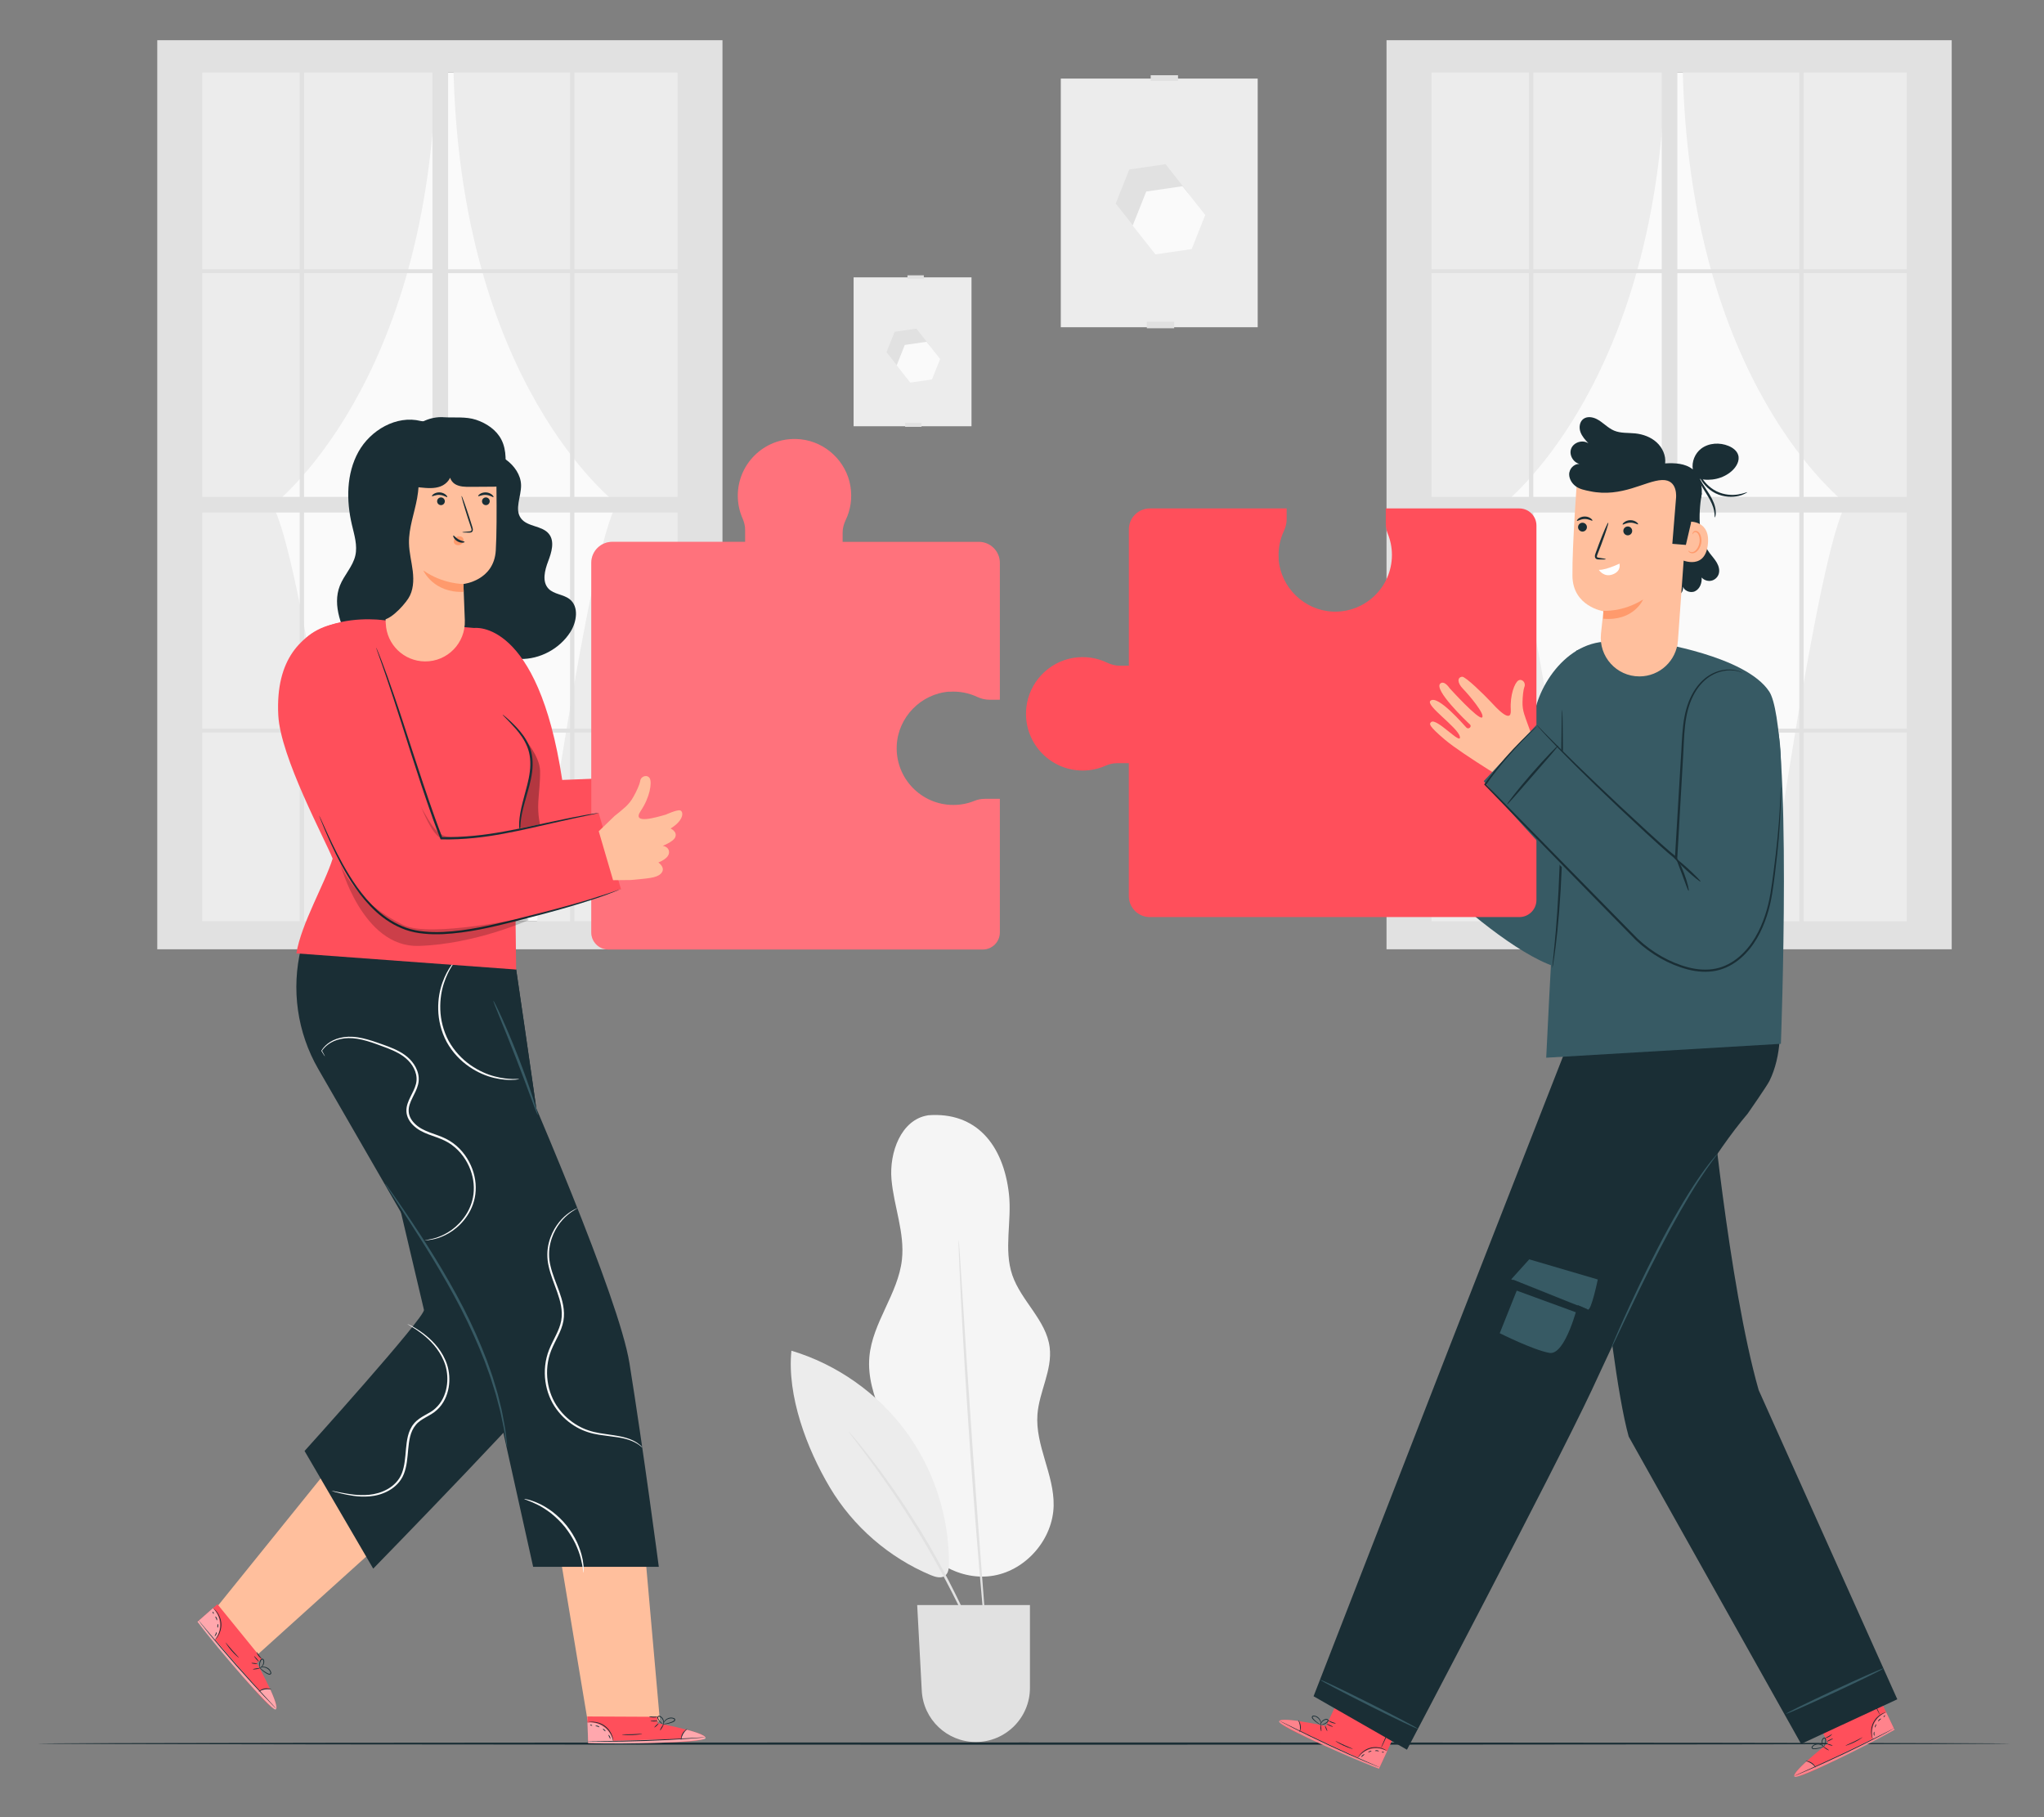 <?xml version="1.0" encoding="UTF-8"?>
<svg id="Layer_2" data-name="Layer 2" xmlns="http://www.w3.org/2000/svg" viewBox="0 0 540 480">
  <rect x="0" y="0" width="540" height="480" fill="#808080" stroke="none"/>
  <defs>
    <style>
      .cls-1, .cls-2 {
        opacity: .5;
      }

      .cls-3 {
        fill: #375a64;
      }

      .cls-3, .cls-4, .cls-5, .cls-6, .cls-7, .cls-2, .cls-8, .cls-9, .cls-10, .cls-11, .cls-12, .cls-13, .cls-14, .cls-15, .cls-16, .cls-17 {
        stroke-width: 0px;
      }

      .cls-4 {
        fill: #e1e1e1;
      }

      .cls-5 {
        fill: #ececec;
      }

      .cls-18, .cls-10, .cls-17 {
        opacity: .2;
      }

      .cls-7, .cls-19 {
        opacity: .3;
      }

      .cls-2, .cls-12, .cls-17 {
        fill: #fff;
      }

      .cls-8 {
        fill: #f5f5f5;
      }

      .cls-9 {
        fill: none;
      }

      .cls-11 {
        fill: #1a2e35;
      }

      .cls-13 {
        fill: #fafafa;
      }

      .cls-14 {
        fill: #ff9a6c;
      }

      .cls-15 {
        fill: #ff4f5b;
      }

      .cls-16 {
        fill: #ffbf9d;
      }
    </style>
  </defs>
  <g id="Layer_2-2" data-name="Layer 2">
    <g>
      <g>
        <g>
          <g>
            <rect class="cls-13" x="53.43" y="19.16" width="128.13" height="224.18"/>
            <path class="cls-5" d="m93.34,245.49s-14.03-100.86-21.39-111.94c0,0,41.98-31.52,43.26-116.94h-63.7v228.88h41.83Z"/>
            <path class="cls-5" d="m141.63,245.04s14.03-100.86,21.39-111.94c0,0-41.98-31.52-43.26-116.94h63.7v228.88h-41.83Z"/>
          </g>
          <path class="cls-4" d="m184.93,10.62H41.55v240.13h149.32V10.62h-5.94Zm-105.75,124.76v57.1h-25.75v-57.1h25.75Zm-25.75-4.13v-59.1h25.75v59.1h-25.75Zm64.96,0v-59.1h32.21v59.1h-32.21Zm32.21,4.13v57.1h-32.21v-57.1h32.21Zm-70.27-4.13v-59.1h33.93v59.1h-33.93Zm33.93,4.13v57.1h-33.93v-57.1h33.93Zm-33.93-64.25V19.16h33.93v51.97h-33.93Zm33.93,122.38v49.85h-33.93v-49.85h33.93Zm4.13,0h32.21v49.85h-32.21v-49.85Zm0-122.38V19.16h32.21v51.97h-32.21Zm33.36,64.25h27.25v57.1h-27.25v-57.1Zm0-4.13v-59.1h27.25v59.1h-27.25Zm27.25-60.12h-27.25V19.16h27.25v51.97ZM79.18,19.16v51.97h-25.75V19.16h25.75Zm-25.75,174.34h25.75v49.85h-25.75v-49.85Zm98.32,49.85v-49.85h27.25v49.85h-27.25Z"/>
        </g>
        <g>
          <g>
            <rect class="cls-13" x="378.18" y="19.16" width="128.13" height="224.18"/>
            <path class="cls-5" d="m418.09,245.49s-14.03-100.86-21.39-111.94c0,0,41.98-31.52,43.26-116.94h-63.7v228.88h41.83Z"/>
            <path class="cls-5" d="m466.38,245.04s14.03-100.86,21.39-111.94c0,0-41.98-31.52-43.26-116.94h63.7v228.88h-41.83Z"/>
          </g>
          <path class="cls-4" d="m509.68,10.62h-143.38v240.13h149.32V10.62h-5.94Zm-105.75,124.76v57.1h-25.75v-57.1h25.75Zm-25.75-4.13v-59.1h25.75v59.1h-25.75Zm64.96,0v-59.1h32.21v59.1h-32.21Zm32.21,4.13v57.1h-32.21v-57.1h32.21Zm-70.27-4.13v-59.1h33.93v59.1h-33.93Zm33.93,4.13v57.1h-33.93v-57.1h33.93Zm-33.93-64.25V19.16h33.93v51.97h-33.93Zm33.93,122.38v49.85h-33.93v-49.85h33.93Zm4.13,0h32.21v49.85h-32.21v-49.85Zm0-122.38V19.16h32.21v51.97h-32.21Zm33.36,64.25h27.25v57.1h-27.25v-57.1Zm0-4.13v-59.1h27.25v59.1h-27.25Zm27.25-60.12h-27.25V19.16h27.25v51.97Zm-99.81-51.97v51.97h-25.75V19.16h25.75Zm-25.75,174.34h25.75v49.85h-25.75v-49.85Zm98.32,49.85v-49.85h27.25v49.85h-27.25Z"/>
        </g>
        <g>
          <rect class="cls-5" x="225.51" y="73.26" width="31.15" height="39.33"/>
          <rect class="cls-4" x="239.13" y="111.7" width="4.32" height="1.05"/>
          <g>
            <polygon class="cls-4" points="242.09 86.8 236.35 87.64 234.21 93.03 237.8 97.58 243.54 96.74 245.68 91.35 242.09 86.8"/>
            <polygon class="cls-13" points="244.77 90.28 239.03 91.12 236.89 96.51 240.49 101.06 246.22 100.22 248.37 94.83 244.77 90.28"/>
          </g>
          <rect class="cls-4" x="239.74" y="72.72" width="4.32" height=".9"/>
        </g>
        <g>
          <rect class="cls-5" x="280.25" y="20.76" width="52.02" height="65.68"/>
          <rect class="cls-4" x="302.98" y="84.96" width="7.22" height="1.75"/>
          <g>
            <polygon class="cls-4" points="307.92 43.37 298.34 44.77 294.76 53.77 300.77 61.37 310.35 59.97 313.93 50.97 307.92 43.37"/>
            <polygon class="cls-13" points="312.4 49.19 302.82 50.59 299.24 59.59 305.25 67.19 314.83 65.79 318.41 56.79 312.4 49.19"/>
          </g>
          <rect class="cls-4" x="304" y="19.87" width="7.22" height="1.5"/>
        </g>
        <g>
          <g>
            <path class="cls-8" d="m245.11,294.62c-7.05,1.13-10.21,9.8-9.59,16.92.62,7.12,3.54,14.08,2.76,21.18-.99,9.02-7.81,16.64-8.6,25.68-.94,10.66,6.6,20.12,8.85,30.58,1.1,5.09.94,10.47,2.84,15.32,3.2,8.18,12.57,13.43,21.21,11.88,8.64-1.54,15.62-9.71,15.78-18.49.16-8.19-4.89-15.89-4.28-24.06.45-6.03,3.99-11.75,3.23-17.76-.9-7.14-7.52-12.22-9.86-19.03-2.34-6.81-.09-14.32-.9-21.48-1.45-12.84-8.57-21.79-21.44-20.76"/>
            <path class="cls-5" d="m209.08,356.78c-1.2,11.9,4.06,25.89,10.18,36.16,6.12,10.27,15.6,18.5,26.63,23.12,1.24.52,2.79.96,3.84.11.86-.7.96-1.95.97-3.05.08-12.52-3.99-25.03-11.43-35.1-7.44-10.07-18.2-17.64-30.19-21.24"/>
            <path class="cls-4" d="m260.91,440.94s-.14-.22-.34-.66c-.22-.51-.51-1.16-.85-1.95-.72-1.7-1.78-4.14-3.14-7.15-2.72-6.01-6.74-14.18-11.81-22.87-5.08-8.68-10.23-16.2-14.13-21.52-1.95-2.66-3.55-4.79-4.68-6.25-.52-.69-.94-1.25-1.28-1.7-.29-.39-.43-.61-.41-.62.02-.01.2.17.52.53.36.43.82.96,1.38,1.62,1.19,1.41,2.86,3.5,4.86,6.13,4.01,5.25,9.23,12.75,14.33,21.46,5.08,8.71,9.05,16.95,11.66,23.01,1.31,3.03,2.31,5.51,2.95,7.24.3.81.54,1.47.73,2,.16.46.23.7.21.71Z"/>
            <path class="cls-4" d="m253.25,327.53s.07.39.13,1.14c.06.81.14,1.9.24,3.28.19,2.91.45,7.01.78,12.05.64,10.18,1.55,24.24,2.64,39.76,1.09,15.53,2.17,29.58,2.96,39.75.39,5.04.7,9.14.92,12.04.09,1.38.17,2.47.22,3.28.04.75.06,1.14.03,1.15-.02,0-.08-.39-.17-1.13-.09-.81-.2-1.89-.35-3.27-.27-2.9-.66-7-1.14-12.03-.91-10.16-2.06-24.21-3.16-39.74-1.09-15.53-1.92-29.59-2.44-39.78-.23-5.05-.43-9.15-.56-12.07-.05-1.38-.08-2.47-.11-3.28-.02-.75-.02-1.15,0-1.15Z"/>
          </g>
          <path class="cls-4" d="m242.31,423.97h29.79v21.87c0,7.9-6.4,14.3-14.3,14.3h0c-7.6,0-13.88-5.95-14.28-13.54l-1.21-22.64Z"/>
        </g>
        <path class="cls-11" d="m531,460.56c0,.17-116.64.3-260.49.3s-260.51-.13-260.51-.3,116.61-.3,260.51-.3,260.49.13,260.49.3Z"/>
        <g>
          <g>
            <path class="cls-16" d="m368.05,216.97l-4.61-.96c-4.11-1.24-6.45-1.77-7.4-3.11-1.27-1.8,1.17-2.85,1.17-2.85,0,0-2.83-1.64-2.18-3.44.44-1.22,1.91-1.08,1.91-1.08,0,0-2.47-1.57-2.78-2.79-.42-1.67,1.63-2.1,1.63-2.1-3.21-2.97-2.44-5.13-1.55-5.19.89-.06,3.48,1.82,3.48,1.82,2.27,1.16,8.44,4.46,6.72.36-1.72-4.1-1.5-7.9-.72-8.89.78-.99,2.43-.27,2.38,1.11-.04,1.12.47,2.99.92,4.39.37,1.15.92,2.24,1.64,3.2.85,1.12,1.61,2.04,2.28,2.8l3.33,4.77-6.22,11.96Z"/>
            <g>
              <g>
                <path class="cls-15" d="m350.3,455.94l3.97-8.37,15.72,7.33-5.67,12.3-1-.39c-4.45-1.78-22.5-9.37-24.99-11.6-2.78-2.49,11.98.73,11.98.73Z"/>
                <g class="cls-19">
                  <path class="cls-12" d="m358.67,464.42c.84-1.21,2.14-2.09,3.57-2.42,1.43-.33,2.93-.16,4.21.57l-2.04,4.39-5.73-2.55Z"/>
                </g>
              </g>
              <g class="cls-19">
                <path class="cls-12" d="m342.99,454.6s-5.31-.83-5.09.21c.22,1.04,18.17,9.4,26.41,12.39l.14-.36-21.02-9.57s.45-2.21-.45-2.67Z"/>
              </g>
              <path class="cls-11" d="m364.7,466.94s-.1-.03-.28-.1c-.24-.09-.5-.2-.8-.31-.79-.33-1.77-.73-2.91-1.21-2.45-1.04-5.82-2.51-9.51-4.23-3.69-1.71-6.99-3.34-9.37-4.54-1.1-.57-2.04-1.06-2.8-1.45-.28-.15-.53-.28-.76-.41-.17-.1-.26-.15-.26-.15,0,0,.1.03.28.12.23.11.49.23.77.37.77.38,1.72.84,2.83,1.39,2.39,1.17,5.7,2.77,9.39,4.49,3.68,1.71,7.04,3.21,9.48,4.28,1.14.5,2.1.92,2.89,1.27.29.13.55.25.78.35.18.08.27.13.27.14Z"/>
              <path class="cls-11" d="m343.32,457.52c-.06-.02.21-.72.1-1.61-.09-.89-.52-1.51-.46-1.55.03-.04.57.57.67,1.52.12.95-.27,1.67-.31,1.64Z"/>
              <path class="cls-11" d="m349.06,457.32c-.06,0-.15-.37-.21-.83-.06-.47-.06-.85,0-.86.06,0,.15.37.21.83.06.47.06.85,0,.86Z"/>
              <path class="cls-11" d="m350.64,457.24c-.05.02-.22-.26-.38-.63-.16-.37-.24-.69-.19-.71.05-.02.22.26.38.63.16.37.24.69.19.71Z"/>
              <path class="cls-11" d="m352.14,456.13c-.02.05-.41-.07-.87-.28-.46-.21-.81-.42-.78-.47.02-.05.41.07.87.28.46.21.81.42.78.47Z"/>
              <path class="cls-11" d="m352.9,455.22c0,.06-.49.05-1.04-.16-.55-.21-.92-.52-.89-.57.03-.05.44.17.96.37.52.2.97.3.97.36Z"/>
              <path class="cls-11" d="m349.16,455.7s-.42-.11-1.01-.48c-.29-.18-.63-.43-.97-.74-.16-.16-.35-.31-.5-.54-.07-.11-.14-.26-.1-.43.03-.17.19-.3.34-.33,1.2-.05,1.91.94,2.04,1.61.08.35.05.64.02.83-.04.19-.09.29-.1.29-.04,0,.12-.43-.06-1.08-.09-.32-.28-.68-.6-.96-.31-.27-.8-.54-1.24-.48-.22.04-.24.26-.11.45.12.18.3.35.45.51.32.31.64.56.91.76.56.39.94.57.93.6Z"/>
              <path class="cls-11" d="m348.88,455.63s-.05-.32.21-.76c.13-.21.33-.44.62-.61.28-.14.66-.34,1.08-.12.22.14.21.46.09.61-.1.17-.25.28-.38.37-.27.18-.53.31-.76.39-.46.16-.77.16-.77.14,0-.03.29-.09.71-.28.21-.1.46-.23.71-.41.24-.15.51-.49.28-.65-.24-.14-.62-.01-.87.12-.26.14-.46.34-.59.52-.27.38-.3.68-.33.67Z"/>
              <path class="cls-11" d="m366.39,462.49s-.43-.25-1.18-.5c-.74-.25-1.85-.42-3.02-.14-1.17.28-2.08.94-2.63,1.5-.55.56-.79,1-.82.98-.01,0,.04-.12.15-.32.11-.2.3-.47.57-.77.53-.6,1.47-1.31,2.68-1.6,1.22-.29,2.37-.09,3.12.2.38.14.67.3.85.42.19.12.28.2.28.21Z"/>
              <path class="cls-11" d="m367.8,455.19c.05.02-.56,1.5-1.37,3.29-.81,1.8-1.51,3.23-1.56,3.21-.05-.02.56-1.5,1.37-3.29.81-1.79,1.51-3.23,1.56-3.21Z"/>
              <path class="cls-11" d="m357.41,461.97c-.02.05-1.12-.26-2.4-.84-1.28-.58-2.24-1.21-2.21-1.25.03-.05,1.03.49,2.3,1.06,1.27.58,2.33.97,2.31,1.03Z"/>
              <path class="cls-11" d="m360.49,463.4c.02.06-.19.18-.4.37-.22.18-.37.37-.42.34-.05-.02.03-.29.28-.5.25-.21.52-.26.54-.21Z"/>
              <path class="cls-11" d="m362.33,462.49c.02.05-.16.17-.4.26-.24.09-.45.12-.47.06-.02-.05.16-.17.4-.26.24-.09.45-.12.47-.06Z"/>
              <path class="cls-11" d="m364.29,462.61s-.24-.05-.51-.08c-.27-.03-.49.02-.52-.04-.03-.05.21-.21.54-.17.33.04.53.24.49.29Z"/>
              <path class="cls-11" d="m365.62,462.85c0,.06-.13.1-.29.09-.15-.01-.28-.07-.27-.12,0-.06.13-.1.29-.09.15.01.28.07.27.12Z"/>
            </g>
            <g>
              <g>
                <path class="cls-15" d="m482.92,460.52l-3.92-8.39,15.66-7.44,5.86,12.21-.94.52c-4.21,2.29-21.56,11.36-24.86,11.86-3.69.55,8.2-8.77,8.2-8.77Z"/>
                <g class="cls-19">
                  <path class="cls-12" d="m494.79,459.48c-.4-1.41-.25-2.98.41-4.29.66-1.31,1.75-2.36,3.12-2.88l2.08,4.38-5.62,2.79Z"/>
                </g>
              </g>
              <g class="cls-19">
                <path class="cls-12" d="m477.23,465.31s-4.03,3.56-3.08,4.05c.95.49,18.83-8.01,26.38-12.46l-.19-.34-20.77,10.1s-1.41-1.75-2.34-1.36Z"/>
              </g>
              <path class="cls-11" d="m500.58,456.44s-.08.06-.26.16c-.23.12-.47.26-.75.41-.76.4-1.69.89-2.79,1.48-2.36,1.23-5.65,2.89-9.32,4.64-3.67,1.75-7.03,3.26-9.47,4.32-1.14.49-2.11.9-2.9,1.24-.29.12-.56.23-.79.32-.18.07-.28.11-.28.1,0,0,.09-.05.27-.14.23-.11.49-.23.78-.36.78-.35,1.74-.79,2.87-1.3,2.43-1.1,5.77-2.63,9.44-4.37,3.67-1.75,6.96-3.38,9.34-4.58,1.11-.56,2.05-1.03,2.82-1.42.29-.14.54-.27.77-.38.18-.08.27-.13.27-.12Z"/>
              <path class="cls-11" d="m479.69,466.91c-.05.03-.42-.62-1.18-1.11-.75-.5-1.5-.56-1.49-.63-.01-.05.8-.08,1.6.45.81.52,1.12,1.27,1.06,1.28Z"/>
              <path class="cls-11" d="m483.2,462.36s-.38-.11-.78-.37-.7-.49-.67-.54c.03-.05.38.11.78.37s.7.49.67.54Z"/>
              <path class="cls-11" d="m484.14,461.09c-.02.06-.34,0-.73-.11-.39-.11-.68-.25-.67-.31.02-.06.34,0,.73.11.39.11.68.25.67.31Z"/>
              <path class="cls-11" d="m484.24,459.23c.03.05-.32.27-.77.49-.45.22-.83.36-.86.3-.03-.05.32-.27.77-.49.45-.22.83-.36.86-.3Z"/>
              <path class="cls-11" d="m484.02,458.06s-.27.41-.79.7c-.51.29-.99.38-1,.32-.02-.06.41-.22.9-.5.49-.28.85-.56.89-.52Z"/>
              <path class="cls-11" d="m482.01,461.25s-.35.25-1.01.47c-.33.11-.73.21-1.18.27-.23.02-.46.07-.73.04-.13-.02-.29-.06-.4-.19-.11-.13-.11-.34-.04-.47.72-.96,1.95-.87,2.54-.55.32.16.52.36.65.52.12.15.17.25.16.26-.03.03-.26-.36-.87-.64-.3-.13-.7-.22-1.13-.15-.41.06-.92.28-1.16.65-.1.19.05.35.28.37.22.03.46,0,.68-.03.44-.05.84-.13,1.16-.22.65-.18,1.04-.36,1.05-.33Z"/>
              <path class="cls-11" d="m481.78,461.42s-.28-.17-.45-.64c-.08-.23-.12-.54-.07-.87.07-.31.15-.72.59-.91.25-.08.49.13.53.32.07.19.06.37.04.53-.03.32-.1.61-.19.83-.17.46-.36.69-.38.68-.03-.02.11-.28.24-.73.06-.22.12-.5.13-.8.04-.28-.05-.71-.32-.63-.26.1-.4.47-.46.74-.05.29-.03.57.03.79.12.45.34.66.31.69Z"/>
              <path class="cls-11" d="m498.22,452.31s-.47.17-1.14.59c-.66.41-1.5,1.16-2.03,2.24-.53,1.08-.6,2.2-.52,2.98.08.78.27,1.25.23,1.26-.01,0-.07-.11-.15-.32-.08-.21-.17-.53-.23-.93-.13-.79-.07-1.96.48-3.09.55-1.12,1.44-1.89,2.14-2.28.35-.2.66-.32.87-.39.21-.07.34-.09.34-.08Z"/>
              <path class="cls-11" d="m493.5,446.56c.05-.03.8,1.39,1.67,3.15.87,1.77,1.53,3.22,1.48,3.24-.05.03-.8-1.39-1.67-3.15-.87-1.77-1.53-3.22-1.48-3.24Z"/>
              <path class="cls-11" d="m492.1,458.89s-.91.7-2.18,1.31c-1.27.62-2.36.96-2.38.91-.02-.06,1.03-.48,2.29-1.09,1.26-.61,2.24-1.18,2.27-1.13Z"/>
              <path class="cls-11" d="m495.16,457.42c.06.02.02.26.03.54,0,.28.05.52,0,.54-.05.02-.2-.21-.2-.54,0-.33.13-.57.18-.54Z"/>
              <path class="cls-11" d="m495.64,455.43c.05.02.03.23-.05.47-.08.24-.2.42-.25.4-.05-.02-.03-.23.05-.47.08-.24.2-.42.25-.4Z"/>
              <path class="cls-11" d="m496.98,453.99c.01.06-.19.16-.39.35-.2.19-.3.39-.36.38-.06,0-.03-.29.21-.53.24-.23.53-.25.53-.2Z"/>
              <path class="cls-11" d="m498.01,453.12s0,.16-.12.28c-.11.11-.23.17-.27.13s0-.16.12-.28c.11-.11.23-.17.27-.13Z"/>
            </g>
            <g>
              <g>
                <path class="cls-11" d="m501.24,448.86l-25.41,11.79-45.55-81.19c-5.94-21.42-11.66-96.82-11.66-96.82l32.95,2.52s5.08,54.13,13.05,82.03l36.63,81.68Z"/>
                <path class="cls-3" d="m471.82,452.7s.33-.24.96-.58,1.57-.8,2.72-1.37c2.31-1.13,5.52-2.66,9.07-4.32,3.56-1.66,6.8-3.12,9.15-4.16,1.18-.52,2.13-.93,2.8-1.2.67-.27,1.04-.4,1.06-.36.02.04-.33.24-.96.58s-1.57.8-2.72,1.37c-2.31,1.13-5.51,2.66-9.07,4.32-3.56,1.65-6.79,3.12-9.14,4.16-1.18.52-2.13.93-2.8,1.2s-1.05.4-1.06.37Z"/>
              </g>
              <g>
                <path class="cls-11" d="m466.61,252.29c.61.03,7.36,19.97.87,33.21-.65,1.33-5.74,8.63-5.74,8.63-17.95,21.18-36.14,62.27-41.22,73.07-10.42,22.14-48.82,94.98-48.82,94.98l-24.67-14.12,36.07-92.73,32.73-83.69,50.79-19.35Z"/>
                <g>
                  <path class="cls-3" d="m422.12,337.96s-1.74,8.44-2.65,7.95c-2.57-1.39-20.23-7.98-20.23-7.98l4.77-5.28,18.11,5.32Z"/>
                  <path class="cls-3" d="m416.9,344.51s-3.31,13.59-7.56,12.85c-4.26-.75-13.13-5.2-13.13-5.2l5.36-13.42,15.34,5.77Z"/>
                  <polygon class="cls-11" points="419.47 345.9 399.75 338.02 400.7 340.91 416.32 346.63 419.47 345.9"/>
                </g>
                <path class="cls-3" d="m453.71,304.79s-.1.19-.32.51c-.27.37-.61.82-1.02,1.37-.88,1.2-2.11,2.95-3.56,5.17-2.89,4.45-6.54,10.81-10.26,18-3.74,7.19-6.88,13.82-9.17,18.61-1.11,2.34-2.02,4.26-2.7,5.68-.3.62-.55,1.12-.75,1.54-.18.35-.28.53-.3.52-.02,0,.05-.2.19-.57.18-.43.39-.95.65-1.58.58-1.37,1.44-3.34,2.53-5.76,2.19-4.84,5.28-11.51,9.02-18.71,3.72-7.21,7.45-13.56,10.44-17.96,1.49-2.2,2.79-3.93,3.73-5.08.44-.52.81-.96,1.11-1.31.26-.29.4-.44.42-.43Z"/>
                <path class="cls-3" d="m348.86,443.74c.07-.15,5.9,2.62,13,6.19,7.11,3.57,12.81,6.58,12.73,6.73-.07.15-5.89-2.62-13-6.19-7.11-3.57-12.81-6.58-12.73-6.72Z"/>
              </g>
            </g>
            <g>
              <path class="cls-11" d="m378.17,204.54c.15.08-1.89,4.02-4.54,8.8-2.65,4.78-4.92,8.59-5.07,8.5-.14-.08,1.89-4.02,4.54-8.8,2.65-4.78,4.92-8.58,5.07-8.5Z"/>
              <g>
                <path class="cls-3" d="m424.78,169.46c1.35-.01,2.96,9.8,4.31,27.4,1.54,19.97,1.41,40.11-4.12,52.79-1.27,2.9-3.13,5.04-5.8,6.14-14.29,5.9-53.72-36.37-53.72-36.37l9.7-17.03,27.77,22.41s2.77-22.68,2.24-33.13c-.4-7.93,7.52-22.11,19.61-22.2Z"/>
                <path class="cls-3" d="m437.06,169.66s24.12,3.53,30.35,13.01c6.24,9.48,3.08,93.05,3.08,93.05l-62,3.67s5.01-106.38,8.09-107.59c7.68-3.02,19.56-2.43,20.48-2.13Z"/>
              </g>
              <path class="cls-15" d="m337.82,147.64c-.19-2.65.33-5.16,1.37-7.38.46-.99.73-2.06.73-3.15v-2.81h-36.14c-3.06,0-5.55,2.48-5.55,5.55v35.99h-2.44c-1.13,0-2.24-.29-3.26-.78-2.67-1.29-5.78-1.82-9.07-1.27-6.51,1.11-11.59,6.51-12.31,13.07-.99,9.03,6.06,16.67,14.89,16.67,2.15,0,4.19-.46,6.03-1.27.96-.42,1.98-.67,3.02-.67h3.13v35.1c0,3.06,2.48,5.55,5.55,5.55h97.62c2.5,0,4.52-2.02,4.52-4.52v-98.9c0-2.5-2.02-4.52-4.52-4.52h-35.28v4c0,.93.18,1.84.53,2.7.7,1.72,1.09,3.61,1.09,5.58,0,8.48-7.04,15.31-15.6,14.97-7.54-.3-13.81-6.39-14.34-13.92Z"/>
              <path class="cls-11" d="m412.71,187.43s.04.24.06.69c.01.52.03,1.18.05,1.99.02,1.81.05,4.29.08,7.33.03,6.19.11,14.74-.08,24.19-.18,9.45-.72,18-1.36,24.16-.32,3.08-.64,5.57-.89,7.28-.13.8-.23,1.46-.31,1.97-.08.45-.13.68-.15.68-.02,0,0-.24.03-.7.05-.52.12-1.17.2-1.98.18-1.72.43-4.21.7-7.29.52-6.16,1-14.69,1.18-24.13.19-9.44.19-17.99.26-24.18.04-3.04.08-5.52.11-7.33.02-.81.04-1.47.06-1.99.02-.46.04-.69.06-.69Z"/>
            </g>
            <g>
              <g>
                <path class="cls-11" d="m449.59,130.25c-1,6.3-.94,11.82,2.14,15.92.62.83,1.34,1.59,1.85,2.49.51.9.8,1.99.48,2.97-.29.88-1.07,1.59-1.99,1.77-.91.18-1.91-.16-2.52-.86.13,1.43-.46,3.02-1.76,3.64-1.29.62-3.18-.23-3.23-1.66,0,0,.82,3.18-2.85,2.7l2.58-21.91,5.3-5.06Z"/>
                <g>
                  <path class="cls-16" d="m433.11,178.67h0c-6.06,0-10.78-5.25-10.15-11.27.34-3.27.63-5.94.63-5.94,0,0-8.07-1.25-8.17-9.32-.1-8.07,1.3-26.59,1.3-26.59h0c9.34-4.01,20.12-2.66,28.17,3.54l1.2.92-2.8,39.18c-.38,5.34-4.83,9.48-10.18,9.48Z"/>
                  <g>
                    <path class="cls-11" d="m418.86,140.11c.48-.43.52-1.18.08-1.65-.43-.48-1.18-.52-1.65-.08-.48.43-.52,1.18-.08,1.65.43.48,1.18.52,1.65.08Z"/>
                    <path class="cls-11" d="m416.62,137.57c.13.14.92-.47,2.03-.48,1.11-.02,1.92.57,2.04.43.06-.06-.07-.32-.42-.58-.35-.27-.94-.52-1.63-.51-.69,0-1.28.28-1.62.55-.35.28-.46.53-.4.59Z"/>
                  </g>
                  <g>
                    <path class="cls-11" d="m429.42,139.24c-.55.34-.72,1.06-.38,1.61.34.55,1.06.72,1.61.38.55-.34.72-1.06.38-1.61s-1.06-.72-1.61-.38Z"/>
                    <path class="cls-11" d="m428.69,138.54c.13.14.92-.47,2.03-.48,1.11-.02,1.92.57,2.04.43.06-.06-.07-.32-.42-.58-.35-.27-.94-.52-1.63-.51-.69,0-1.28.28-1.62.55-.35.28-.47.53-.4.59Z"/>
                  </g>
                  <path class="cls-11" d="m424.23,147.71c0-.09-.68-.23-1.8-.38-.29-.03-.52-.1-.54-.25-.05-.18.06-.49.21-.83.29-.73.58-1.48.88-2.26,1.21-3.22,2.07-5.87,1.9-5.93-.16-.06-1.28,2.5-2.49,5.71-.29.79-.56,1.53-.83,2.28-.11.34-.31.73-.16,1.21.08.24.31.41.5.46.19.06.36.06.5.06,1.13.04,1.83.02,1.84-.06Z"/>
                  <path class="cls-12" d="m427.84,148.94c1.16-.69-3.19,1.69-5.45,1.58,0,0,1.3,2.07,3.62,1.22,2.41-.88,1.83-2.81,1.83-2.81Z"/>
                  <path class="cls-14" d="m423.58,161.34s5.1.41,10.52-2.99c0,0-2.49,5.81-10.54,5.08l.02-2.09Z"/>
                </g>
                <g>
                  <path class="cls-16" d="m446.11,137.81c.18-.06,6.01-.45,5.04,6.35-.97,6.8-7.52,3.57-7.5,3.38.02-.2,2.46-9.73,2.46-9.73Z"/>
                  <path class="cls-14" d="m446.07,145.45s.11.1.29.22c.18.12.51.23.88.14.76-.16,1.52-1.22,1.73-2.44.11-.62.06-1.22-.09-1.74-.14-.53-.41-.92-.76-1.04-.35-.13-.64.05-.75.23-.12.18-.09.32-.13.33-.02.01-.13-.13-.04-.41.05-.13.15-.28.33-.39.18-.11.43-.14.68-.08.52.11.92.66,1.09,1.23.19.58.26,1.26.14,1.95-.24,1.36-1.12,2.55-2.15,2.69-.5.06-.87-.14-1.06-.33-.19-.2-.2-.36-.18-.36Z"/>
                </g>
              </g>
              <path class="cls-11" d="m414.62,124.77c.24-1.37,1.67-2.5,3.02-2.17-1.84-.17-3.2-2.32-2.57-4.05.63-1.73,3.06-2.5,4.58-1.44-.85-.91-1.72-1.86-2.13-3.04-.41-1.18-.21-2.66.78-3.4.98-.74,2.39-.54,3.49,0,1.66.83,2.92,2.36,4.64,3.08,1.73.73,3.7.54,5.57.73,2.07.22,4.12.96,5.66,2.36,1.54,1.4,2.5,3.5,2.25,5.57,2.55-.16,5.34-.02,7.31,1.58-.33-2.01.56-4.23,2.21-5.48,2.03-1.54,4.91-1.69,7.25-.71,1.08.45,2.14,1.21,2.51,2.33.52,1.55-.47,3.23-1.7,4.31-2.27,2-5.54,2.72-8.48,2.04.47,1.18.66,2.5.58,3.77-.13,2.23-1.92,4.53-2.7,6.62h0l-.17,1.37-1.33,5.7-3.58-.29.97-11.99s.67-5.03-3.71-4.86c-4.38.17-10.59,4.72-18.99,2.96-1.36-.28-2.78-.53-3.88-1.38-1.1-.85-1.84-2.26-1.6-3.63Z"/>
              <path class="cls-11" d="m461.61,130.02s-.78.64-2.32.99c-1.52.36-3.84.38-6.05-.7-2.21-1.09-3.62-2.93-4.26-4.35-.66-1.44-.7-2.44-.64-2.44.1-.02.28.93,1.01,2.25.71,1.31,2.09,2.99,4.15,4.01,2.06,1.01,4.23,1.07,5.7.82,1.5-.23,2.36-.67,2.4-.58Z"/>
              <path class="cls-11" d="m453.05,136.67c-.1-.01,0-.71-.21-1.77-.2-1.07-.79-2.46-1.68-3.9-.89-1.43-1.75-2.75-2.18-3.81-.46-1.05-.54-1.76-.47-1.78.09-.02.31.63.85,1.59.52.97,1.41,2.22,2.32,3.68.91,1.47,1.49,2.99,1.58,4.15.12,1.16-.15,1.85-.21,1.83Z"/>
            </g>
          </g>
          <path class="cls-16" d="m393.33,203.35c-4.21-2.66-9.22-5.94-11.61-7.97-4.46-3.78-4.14-4.19-3.62-4.65,1.39-1.23,8.09,6.34,7.57,3.85-.52-2.48-9.25-8.28-7.74-9.5,1.96-1.6,8.83,6.46,9.46,7.1.61.62,1.55-.28.95-.82-.86-.78-9.72-9.23-7.81-10.82,1.06-.88,2.42,1.22,2.42,1.22,0,0,7.72,8.53,8.6,7.75.89-.79-3.48-5.96-5.07-7.59-1.57-1.62-1.46-3.04-.19-3.16.87-.08,5.86,4.81,7.4,6.46,1.54,1.65,5.68,6.27,5.44,2.29-.24-3.98,1.04-7.13,1.97-7.74.92-.61,2.08.49,1.64,1.65-.35.93-.47,2.67-.51,3.99-.03,1.08.11,2.16.44,3.19.28.89.56,1.67.82,2.37l2.71,7.46-6.8,8.61-6.07-3.69Z"/>
          <g>
            <path class="cls-3" d="m460.43,177.71c1.43.36,9.93,4.76,10.07,24.04.11,15.33-1.07,49.36-11.54,54.43-4.74,2.29-11.93,2.25-18.17-1.79-17.61-11.39-48.81-48.06-48.81-48.06l13.96-14.87s36.24,36.88,37.79,35.53c2.33-2.04-1.24-19.66.74-37.07,1.41-12.38,7.1-14.41,15.96-12.2Z"/>
            <path class="cls-11" d="m405.93,191.99s-.08.1-.24.26c-.19.18-.44.42-.75.73-.66.64-1.63,1.59-2.85,2.85-2.43,2.53-5.88,6.32-9.56,11.53l-.02-.26c9.85,10.03,24.2,24.64,40.15,40.88,3.88,3.62,8.54,6.29,13.38,7.55,2.42.62,4.92.8,7.25.32,2.33-.47,4.45-1.64,6.18-3.12,3.5-3,5.55-7.07,6.84-10.94,1.32-3.9,1.73-7.75,2.21-11.23.94-6.97,1.43-12.64,1.65-16.57.12-1.96.17-3.49.22-4.52.02-.49.04-.88.05-1.18.01-.27.03-.4.04-.4.01,0,.02.14.02.4,0,.3,0,.69.01,1.18,0,1.04-.02,2.57-.11,4.53-.15,3.93-.57,9.62-1.46,16.61-.46,3.48-.84,7.36-2.16,11.33-1.29,3.93-3.34,8.09-6.95,11.2-1.79,1.53-3.98,2.75-6.43,3.26-2.44.51-5.03.32-7.51-.32-4.96-1.29-9.69-4-13.65-7.69-16-16.26-30.25-30.97-40.03-41.04l-.12-.12.1-.14c3.75-5.2,7.25-8.96,9.74-11.45,1.25-1.24,2.25-2.16,2.93-2.78.33-.29.59-.51.79-.69.18-.15.27-.23.28-.22Z"/>
            <path class="cls-11" d="m405.93,191.46s.07.05.2.17c.15.14.32.32.54.53.5.51,1.19,1.21,2.05,2.09,1.79,1.82,4.41,4.42,7.69,7.63,3.29,3.2,7.25,6.99,11.72,11.17,2.25,2.08,4.61,4.27,7.06,6.54,2.48,2.23,5.03,4.63,7.78,6.84l-.47.23c.08-1.35.16-2.8.25-4.26.45-7.62.89-14.87,1.28-21.48.24-3.3.29-6.44.65-9.38.35-2.93,1.06-5.66,2.24-7.91,1.15-2.26,2.74-4.01,4.43-5.12,1.7-1.1,3.43-1.55,4.84-1.65,1.42-.09,2.51.15,3.21.39.7.24,1.03.47,1.03.47-.02.03-.36-.15-1.06-.35-.7-.2-1.78-.4-3.16-.27-1.37.14-3.04.61-4.67,1.7-1.62,1.1-3.14,2.82-4.24,5.04-1.12,2.21-1.8,4.87-2.12,7.77-.33,2.9-.37,6.05-.59,9.35-.38,6.61-.8,13.86-1.23,21.48-.09,1.46-.17,2.9-.25,4.26l-.03.58-.44-.36c-2.82-2.27-5.32-4.65-7.81-6.9-2.45-2.28-4.8-4.48-7.04-6.57-4.45-4.21-8.38-8.03-11.64-11.27-3.25-3.24-5.83-5.9-7.57-7.76-.88-.93-1.53-1.67-1.98-2.17-.2-.23-.37-.42-.5-.57-.11-.13-.16-.2-.16-.21Z"/>
            <path class="cls-11" d="m398.14,212.49c-.06-.05.61-1,1.76-2.47,1.15-1.47,2.8-3.47,4.67-5.62,1.87-2.15,3.62-4.06,4.92-5.4,1.3-1.35,2.14-2.14,2.2-2.09.06.06-.67.95-1.88,2.37-1.36,1.57-2.98,3.44-4.78,5.51-1.8,2.06-3.43,3.93-4.8,5.5-1.24,1.4-2.02,2.25-2.09,2.19Z"/>
            <path class="cls-11" d="m446.12,235.31c-.17.04-.84-1.96-1.75-4.39-.91-2.44-1.72-4.39-1.57-4.46.14-.07,1.21,1.79,2.13,4.25.93,2.46,1.35,4.56,1.19,4.6Z"/>
            <path class="cls-11" d="m449.26,232.86c-.11.12-1.77-1.21-3.71-2.98-1.94-1.77-3.42-3.3-3.31-3.42.11-.12,1.77,1.21,3.71,2.98,1.94,1.77,3.42,3.3,3.31,3.42Z"/>
          </g>
        </g>
        <g>
          <g>
            <polygon class="cls-16" points="104.04 404.58 67.01 438 56.86 425.02 89.31 384.82 104.04 404.58"/>
            <g>
              <g>
                <path class="cls-15" d="m67.86,439.25l1.28-1.12-11.69-14.38-5.27,4.61.7.91c3.15,4,16.3,20.11,19.32,21.98,3.37,2.08-4.34-11.99-4.34-11.99Z"/>
                <g class="cls-1">
                  <path class="cls-12" d="m56.7,433.27c.98-1.21,1.49-2.8,1.39-4.36-.1-1.56-.72-3.03-1.84-4.11l-3.86,3.4,4.32,5.07Z"/>
                </g>
              </g>
              <path class="cls-2" d="m71.42,446.31s2.44,5.16,1.31,5.25c-1.13.08-15.03-15.7-20.56-23.19l.33-.25,16.06,18.55s2.11-1.12,2.86-.35Z"/>
              <path class="cls-11" d="m52.32,427.88s.06.09.18.26c.17.22.35.45.56.72.57.71,1.28,1.58,2.11,2.61,1.79,2.19,4.31,5.18,7.16,8.42,2.85,3.24,5.5,6.12,7.44,8.18.91.95,1.69,1.76,2.32,2.42.24.24.45.45.64.65.15.15.23.22.23.22,0,0-.06-.09-.2-.25-.18-.2-.38-.43-.61-.68-.62-.67-1.37-1.49-2.27-2.47-1.91-2.08-4.54-4.98-7.39-8.22-2.85-3.24-5.38-6.21-7.21-8.38-.85-1.01-1.57-1.87-2.16-2.56-.22-.26-.41-.48-.59-.69-.14-.16-.21-.24-.22-.23Z"/>
              <path class="cls-11" d="m68.34,446.84c.04.06.67-.43,1.61-.59.94-.17,1.7.08,1.72,0,.03-.05-.75-.41-1.75-.23-1.01.17-1.62.77-1.57.81Z"/>
              <path class="cls-11" d="m66.82,440.94c0,.06.42.05.91-.03.5-.08.89-.19.88-.25,0-.06-.42-.05-.91.03-.5.08-.89.19-.88.25Z"/>
              <path class="cls-11" d="m66.43,439.3c0,.06.33.15.75.2.42.05.77.04.78-.02,0-.06-.33-.15-.75-.2-.42-.05-.77-.04-.78.02Z"/>
              <path class="cls-11" d="m67.11,437.44s.2.4.54.8c.35.4.67.7.71.66s-.2-.4-.54-.8c-.35-.4-.67-.7-.71-.66Z"/>
              <path class="cls-11" d="m67.81,436.39c-.05.02.1.51.47,1.01.38.5.81.78.84.73.04-.05-.31-.39-.66-.87-.36-.47-.59-.9-.65-.88Z"/>
              <path class="cls-11" d="m68.44,440.34s.24.39.79.88c.27.24.62.51,1.04.76.21.12.42.26.7.34.14.04.3.06.47-.02.17-.08.25-.28.24-.45-.31-1.24-1.53-1.67-2.25-1.59-.38.02-.67.14-.85.23-.18.1-.27.18-.26.19.02.04.4-.25,1.11-.26.35,0,.77.08,1.16.32.37.23.79.66.86,1.12.02.23-.19.32-.43.25-.22-.06-.45-.2-.65-.31-.41-.23-.76-.48-1.04-.71-.56-.45-.86-.79-.89-.76Z"/>
              <path class="cls-11" d="m68.6,440.61s.34-.05.71-.44c.18-.19.35-.47.44-.81.06-.33.15-.77-.2-1.14-.21-.18-.53-.08-.65.09-.14.15-.21.34-.26.5-.11.33-.15.64-.17.89-.03.52.06.83.09.83.04,0,0-.32.07-.81.03-.25.1-.54.21-.84.08-.29.34-.67.58-.48.22.2.2.63.14.92-.07.31-.21.57-.36.76-.3.39-.61.51-.59.54Z"/>
              <path class="cls-11" d="m56.35,424.83s.39.36.86,1.05c.48.68.98,1.76,1.04,3.04.06,1.27-.33,2.4-.74,3.13-.41.73-.79,1.1-.76,1.13,0,0,.11-.07.28-.25.17-.17.39-.44.61-.81.45-.72.89-1.89.83-3.22-.07-1.33-.62-2.44-1.14-3.12-.26-.34-.51-.59-.69-.74-.18-.16-.29-.23-.3-.22Z"/>
              <path class="cls-11" d="m59.56,433.84s.61,1.06,1.59,2.18c.99,1.13,1.92,1.91,1.96,1.86.04-.05-.81-.89-1.79-2.01-.98-1.11-1.71-2.07-1.76-2.03Z"/>
              <path class="cls-11" d="m57.2,431.11c-.06,0-.13.24-.25.52-.12.28-.27.49-.22.53.04.04.28-.12.42-.44.14-.32.11-.61.05-.61Z"/>
              <path class="cls-11" d="m57.57,428.97c-.06,0-.13.21-.15.48-.02.27.02.49.08.5.06,0,.13-.21.15-.48.02-.27-.02-.49-.08-.5Z"/>
              <path class="cls-11" d="m56.86,427c-.04.05.13.23.23.5.11.26.13.51.19.52.06.01.15-.27.01-.6-.14-.33-.41-.46-.44-.41Z"/>
              <path class="cls-11" d="m56.22,425.72c-.06.02-.06.16,0,.32.06.15.15.26.21.24s.06-.16,0-.32c-.06-.15-.15-.26-.21-.24Z"/>
            </g>
          </g>
          <g>
            <polygon class="cls-16" points="169.89 404.23 174.35 454.71 155.27 454.71 146.86 404.23 169.89 404.23"/>
            <g>
              <g>
                <path class="cls-15" d="m173.74,455.19l-.06-1.7-18.53-.09.22,7,1.14.03c5.09.1,25.89.15,29.25-1,3.75-1.28-12.02-4.25-12.02-4.25Z"/>
                <g class="cls-1">
                  <path class="cls-12" d="m162.04,460.02c-.32-1.53-1.22-2.93-2.49-3.84s-2.8-1.36-4.35-1.18l.18,5.15,6.66-.12Z"/>
                </g>
              </g>
              <path class="cls-2" d="m181.46,456.91s5.54,1.38,4.89,2.31c-.65.93-21.67,1.67-30.97,1.19v-.41s24.54-.66,24.54-.66c0,0,.47-2.35,1.54-2.43Z"/>
              <path class="cls-11" d="m155.1,459.99s.11.02.32.02c.27,0,.57.01.91.02.91,0,2.03.02,3.35.03,2.83,0,6.74-.05,11.05-.2,4.32-.15,8.22-.37,11.04-.57,1.32-.1,2.43-.19,3.34-.26.34-.03.63-.06.91-.09.21-.02.32-.04.32-.04,0,0-.11,0-.32,0-.27.01-.57.03-.91.04-.91.05-2.03.11-3.34.19-2.82.16-6.73.35-11.04.5-4.31.15-8.22.22-11.05.26-1.32.02-2.44.03-3.35.04-.34,0-.64.01-.91.02-.21,0-.32.01-.32.02Z"/>
              <path class="cls-11" d="m179.92,459.62c.07,0,.09-.79.57-1.62.46-.83,1.14-1.27,1.1-1.32-.02-.05-.79.32-1.29,1.21-.51.89-.43,1.74-.37,1.73Z"/>
              <path class="cls-11" d="m174.39,457.06c.05.03.3-.29.56-.73.25-.43.42-.81.36-.84-.05-.03-.3.29-.56.73-.25.43-.42.81-.36.84Z"/>
              <path class="cls-11" d="m172.87,456.32s.33-.16.63-.46c.31-.3.52-.57.48-.62-.04-.04-.33.16-.63.46s-.52.57-.48.62Z"/>
              <path class="cls-11" d="m171.87,454.62c0,.06.43.1.96.09.53-.01.96-.07.96-.13,0-.06-.43-.1-.96-.09-.53.01-.96.07-.96.13Z"/>
              <path class="cls-11" d="m171.5,453.4c-.02.06.46.25,1.08.27.63.03,1.12-.13,1.1-.19-.01-.06-.5-.01-1.09-.04-.59-.02-1.07-.11-1.09-.05Z"/>
              <path class="cls-11" d="m174.96,455.43s.46.06,1.18-.05c.36-.06.79-.16,1.25-.32.23-.09.47-.16.71-.32.11-.08.24-.2.28-.38.04-.18-.06-.37-.2-.47-1.15-.55-2.26.13-2.66.73-.22.31-.32.6-.36.8-.04.2-.03.32-.02.32.04.01.06-.47.5-1.03.22-.27.55-.55.99-.69.41-.14,1.01-.19,1.41.05.19.13.13.36-.08.49-.19.13-.44.22-.65.31-.44.17-.86.28-1.21.36-.7.15-1.16.17-1.15.2Z"/>
              <path class="cls-11" d="m175.27,455.48s.18-.3.11-.83c-.04-.26-.14-.57-.35-.85-.22-.25-.5-.61-1.01-.57-.27.04-.4.36-.35.56.03.21.13.38.22.52.19.29.39.52.58.7.38.35.68.48.69.45.02-.03-.24-.2-.58-.57-.17-.18-.35-.41-.52-.69-.17-.24-.3-.69,0-.75.3-.04.61.25.8.47.19.25.31.52.36.76.11.48,0,.79.05.8Z"/>
              <path class="cls-11" d="m155.3,454.94s.53-.07,1.36,0c.83.06,1.99.36,3.01,1.12,1.02.76,1.65,1.78,1.95,2.56.31.78.35,1.31.4,1.3.01,0,.02-.13-.01-.37-.03-.24-.1-.58-.24-.99-.27-.81-.89-1.89-1.96-2.68-1.07-.79-2.28-1.07-3.13-1.1-.43-.01-.78.02-1.01.06-.24.04-.36.08-.36.1Z"/>
              <path class="cls-11" d="m164.3,458.16c0,.06,1.2.2,2.7.15,1.5-.05,2.69-.27,2.68-.33,0-.06-1.21.06-2.69.11-1.48.05-2.69,0-2.69.07Z"/>
              <path class="cls-11" d="m160.69,458.26s.11.25.24.52c.14.27.21.51.27.51.06,0,.08-.29-.07-.61-.15-.31-.4-.47-.44-.42Z"/>
              <path class="cls-11" d="m159.27,456.62s.08.23.28.42c.2.19.39.3.43.26.04-.04-.08-.23-.28-.42-.2-.19-.39-.3-.43-.26Z"/>
              <path class="cls-11" d="m157.3,455.92c.01.06.26.05.53.14.28.08.47.22.52.18.05-.04-.12-.29-.46-.39-.34-.1-.62.02-.6.08Z"/>
              <path class="cls-11" d="m155.9,455.6c-.02.06.09.15.24.2.15.05.3.05.32,0,.02-.06-.09-.15-.24-.2-.15-.05-.3-.05-.32,0Z"/>
            </g>
          </g>
          <g>
            <g>
              <g>
                <g>
                  <path class="cls-11" d="m136.36,256.09s14.93,99.17,12.76,103.96c-2.17,4.79-50.52,54.3-50.52,54.3l-18.14-31.08s32-35.45,31.54-37.29c-.46-1.84-23.07-97.87-23.07-97.87l47.44,7.98Z"/>
                  <path class="cls-11" d="m141.67,292.69c-.15-1.05-12.19-28.13-12.19-28.13l5.85-8.25,1.04-.22,5.31,36.61Z"/>
                </g>
                <path class="cls-11" d="m80.44,246.75l-.9,3.68c-2.66,10.84-1.03,22.29,4.55,31.96l40.48,70.16c2.87,4.97,4.96,10.35,6.2,15.95l10.08,45.37h33.2s-4.1-31.09-7.76-53.82c-2.76-17.14-25.7-70.36-36.81-95.49l6.89-8.47-11.96-2-43.95-7.34Z"/>
              </g>
              <path class="cls-3" d="m130.35,264.37c-.09.04.59,1.72,1.69,4.44,1.11,2.71,2.63,6.46,4.25,10.62,1.62,4.16,3.03,7.96,4.04,10.7,1.02,2.75,1.66,4.44,1.75,4.41.04-.01-.06-.46-.28-1.25-.22-.79-.57-1.93-1.02-3.32-.9-2.79-2.25-6.62-3.87-10.79-1.62-4.17-3.22-7.9-4.44-10.57-.61-1.33-1.12-2.41-1.49-3.14-.37-.73-.59-1.13-.64-1.11Z"/>
              <path class="cls-3" d="m133.98,382.24s0-.27-.04-.79c-.07-.58-.15-1.33-.25-2.25-.1-.98-.26-2.17-.54-3.54-.26-1.37-.51-2.94-.96-4.64-.21-.86-.43-1.75-.66-2.68-.25-.93-.55-1.88-.85-2.87-.55-1.99-1.34-4.06-2.11-6.25-1.66-4.34-3.72-9.02-6.16-13.79-4.93-9.52-10.24-17.65-14.13-23.48-1.95-2.91-3.57-5.24-4.7-6.85-.54-.75-.97-1.36-1.31-1.83-.31-.42-.48-.63-.5-.61-.02.01.11.25.38.69.32.5.72,1.13,1.21,1.9,1.11,1.72,2.65,4.08,4.52,6.96,3.79,5.89,9.02,14.04,13.93,23.52,2.43,4.75,4.5,9.4,6.18,13.7.78,2.17,1.58,4.22,2.15,6.19.3.98.62,1.92.88,2.84.24.92.47,1.81.7,2.65.48,1.68.76,3.24,1.06,4.6.31,1.35.51,2.53.65,3.5.15.91.28,1.64.37,2.22.09.51.15.77.18.77Z"/>
            </g>
            <path class="cls-13" d="m85.87,279.09s-.09-.11-.25-.35c-.18-.28-.4-.65-.7-1.13l-.02-.04.02-.04c.61-1.11,2.23-2.75,4.96-3.39,1.35-.34,2.93-.39,4.6-.14,1.68.25,3.44.78,5.27,1.42,1.83.65,3.82,1.28,5.77,2.34,1.93,1.04,3.82,2.69,4.69,5.03.44,1.15.56,2.48.23,3.73-.31,1.25-.95,2.36-1.49,3.49-.55,1.12-1.05,2.3-.98,3.53.04,1.22.69,2.37,1.6,3.26,2.21,2.21,5.48,2.61,8.2,3.98,2.77,1.36,4.85,3.64,6.16,6.11,1.32,2.47,1.89,5.18,1.73,7.67-.13,2.5-1.02,4.74-2.17,6.49-2.34,3.57-5.56,5.26-7.75,5.97-1.12.35-2.02.49-2.64.55-.62.04-.94.05-.94.03-.01-.08,1.31-.04,3.5-.8,2.14-.76,5.24-2.48,7.47-5.98,1.1-1.72,1.93-3.89,2.03-6.29.13-2.4-.43-5-1.72-7.38-1.27-2.37-3.29-4.55-5.93-5.84-1.31-.65-2.77-1.09-4.23-1.64-1.45-.54-2.95-1.26-4.13-2.44-.98-.95-1.73-2.25-1.78-3.66-.07-1.41.49-2.68,1.05-3.82.56-1.14,1.17-2.23,1.46-3.38.3-1.14.2-2.32-.2-3.39-.79-2.17-2.55-3.75-4.41-4.77-1.87-1.04-3.85-1.69-5.67-2.36-1.82-.66-3.55-1.2-5.18-1.46-1.63-.27-3.15-.24-4.46.06-2.66.56-4.25,2.1-4.91,3.14v-.08c.27.49.47.87.63,1.17.13.26.19.38.18.39Z"/>
            <path class="cls-13" d="m169.7,382.36c-.05.07-.8-.91-2.74-1.72-.96-.4-2.2-.74-3.68-.97-1.47-.24-3.17-.39-5.05-.69-1.87-.29-3.93-.87-5.89-1.99-1.96-1.11-3.84-2.7-5.33-4.76-3.02-4.07-4.12-10.23-1.94-15.73,1.09-2.71,2.74-5.06,3.2-7.69.47-2.62-.26-5.2-1.07-7.52-.83-2.34-1.76-4.55-2.24-6.75-.52-2.19-.45-4.37.02-6.22.94-3.75,3.11-6.21,4.75-7.52,1.68-1.32,2.83-1.67,2.83-1.67.04.07-1.08.49-2.68,1.85-1.56,1.34-3.63,3.78-4.49,7.43-.43,1.81-.48,3.88.05,6.01.49,2.14,1.43,4.32,2.28,6.67.83,2.34,1.62,5.01,1.13,7.8-.49,2.8-2.17,5.18-3.22,7.8-2.1,5.29-1.06,11.25,1.83,15.19,1.42,2,3.24,3.55,5.13,4.65,1.89,1.11,3.87,1.69,5.72,2.01,1.85.32,3.55.5,5.03.78,1.48.26,2.74.64,3.71,1.09.98.43,1.63.96,2.07,1.31.4.39.6.61.58.62Z"/>
            <path class="cls-13" d="m154.18,415.44c-.12,0-.15-1.5-.75-3.82-.29-1.16-.78-2.5-1.45-3.93-.7-1.41-1.6-2.9-2.73-4.33-1.15-1.41-2.41-2.61-3.64-3.6-1.25-.96-2.45-1.73-3.53-2.26-2.13-1.09-3.6-1.44-3.57-1.56.01-.04.38.03,1.04.19.33.08.74.18,1.19.36.45.17.98.34,1.53.62,1.12.49,2.38,1.24,3.68,2.21,1.28.99,2.59,2.21,3.77,3.67,1.16,1.47,2.07,3.01,2.76,4.47.66,1.48,1.12,2.87,1.36,4.07.16.59.2,1.14.27,1.62.08.48.1.9.1,1.24.02.68,0,1.06-.04,1.06Z"/>
            <path class="cls-13" d="m137.16,285.04s-.15.05-.45.09c-.3.03-.74.12-1.32.11-1.15.06-2.83-.04-4.84-.51-2.01-.47-4.33-1.4-6.59-2.96-2.26-1.54-4.42-3.75-5.96-6.54-1.5-2.81-2.17-5.83-2.23-8.56-.07-2.74.42-5.2,1.12-7.14.7-1.95,1.53-3.41,2.21-4.34.31-.48.63-.81.81-1.04.2-.23.31-.34.32-.33.14.08-1.67,1.98-2.94,5.85-.64,1.92-1.06,4.32-.97,6.99.09,2.66.76,5.58,2.21,8.29,1.49,2.69,3.57,4.84,5.75,6.37,2.18,1.53,4.43,2.49,6.38,3,3.93,1.05,6.52.56,6.51.72Z"/>
            <path class="cls-13" d="m107.6,349.72s.23.08.65.28c.42.2,1.02.53,1.78.99,1.49.94,3.66,2.42,5.64,4.94.98,1.26,1.88,2.79,2.47,4.6.55,1.81.76,3.87.39,5.98-.36,2.09-1.3,4.27-3.04,5.87-1.71,1.66-4.21,2.22-5.66,4.03-1.5,1.79-1.77,4.22-1.99,6.44-.2,2.24-.35,4.49-1.15,6.5-.79,2.03-2.38,3.51-4.03,4.42-1.66.92-3.41,1.35-5,1.49-3.2.25-5.75-.37-7.46-.74-.86-.2-1.52-.38-1.97-.5-.45-.13-.68-.2-.68-.22,0-.02.25.02.7.1.52.1,1.18.23,1.99.39,1.72.3,4.26.84,7.37.54,1.54-.16,3.22-.61,4.8-1.5,1.57-.89,3.04-2.29,3.76-4.19.74-1.9.88-4.09,1.08-6.35.11-1.13.23-2.3.52-3.47.29-1.16.78-2.33,1.6-3.3,1.66-2,4.17-2.53,5.73-4.08,1.63-1.49,2.54-3.54,2.89-5.54.37-2.01.19-4-.32-5.74-.54-1.74-1.4-3.24-2.33-4.48-1.89-2.5-3.99-4.01-5.43-5-.73-.48-1.32-.84-1.72-1.08-.4-.24-.61-.37-.6-.39Z"/>
          </g>
          <path class="cls-11" d="m111.14,111.2c-6.39-1.59-13.27,2.41-16.46,8.17-3.18,5.77-3.22,12.83-1.71,19.24.63,2.69,1.52,5.47.9,8.16-.67,2.9-2.98,5.15-4.07,7.91-2.11,5.33.57,11.24,3.2,16.34,1.2,2.32,2.73,4.9,5.29,5.41,2.87.56,5.39-1.73,7.81-3.38,4.21-2.87,9.53-4.07,14.57-3.28,5.72.89,10.98,4.2,16.77,4.3,5.22.09,10.4-2.69,13.22-7.09,1.72-2.69,2.34-6.74-.17-8.71-1.65-1.3-4.15-1.26-5.59-2.78-1.75-1.85-.99-4.84-.09-7.21.91-2.38,1.79-5.28.2-7.26-1.79-2.23-5.67-1.81-7.37-4.1-1.8-2.42.09-5.79.02-8.81-.07-2.68-1.79-5.1-3.96-6.68s-2.46-2.09-5.45-7.51"/>
          <g>
            <path class="cls-15" d="m102.22,163.92l23.08,1.96s16.79-2.46,23.23,40.14l25.51-1.04,1.14,16.97-35.11,1.73-4.13-2.48.42,34.9-58.06-4.27c1.31-7.92,7.5-18.34,9.58-25.03-2.11-5.27-13.78-26.8-14.36-37.86-1.57-30.27,28.7-25.01,28.7-25.01"/>
            <path class="cls-7" d="m138.53,195.14s4.08,4.57,4.15,8.5c.1,6.22-1.46,9.42.49,16.21l-5.56,1.34s-.85-1.65-.12-5.2c.73-3.55,2.13-7.88,2.75-11.74.88-5.43-1.7-9.1-1.7-9.1Z"/>
            <path class="cls-11" d="m137.61,221.19s-.16-.47-.34-1.36c-.1-.89-.21-2.21,0-3.82.18-1.61.63-3.48,1.18-5.52.54-2.05,1.23-4.27,1.52-6.66.3-2.38.11-4.71-.7-6.62-.78-1.92-1.95-3.44-2.97-4.64-2.1-2.39-3.6-3.71-3.51-3.79.03-.03.42.27,1.1.86.67.59,1.64,1.46,2.74,2.65,1.08,1.19,2.32,2.71,3.17,4.71.88,1.99,1.1,4.46.78,6.91-.31,2.46-1.02,4.7-1.59,6.74-.59,2.03-1.06,3.86-1.3,5.43-.27,1.57-.22,2.85-.2,3.74.11.88.15,1.37.11,1.38Z"/>
            <g class="cls-18">
              <path class="cls-6" d="m138.37,220.76c-5.73.13-11.46.26-17.2.4-1.36.03-2.77.05-4.03-.48-1.81-.77-2.97-2.53-3.99-4.21-3.02-4.98-5.79-10.1-8.3-15.36,0,0,4.55,14.44,7.39,20.73.83,1.83,2.04,2.35,4.03,2.07,7.61,0,14.98-1.05,22.1-3.16Z"/>
            </g>
          </g>
          <g>
            <path class="cls-15" d="m250.81,182.72c2.65-.19,5.16.33,7.38,1.37.99.46,2.06.73,3.15.73h2.81v-36.14c0-3.06-2.48-5.55-5.55-5.55h-35.99v-2.44c0-1.13.29-2.24.78-3.26,1.29-2.67,1.82-5.78,1.27-9.07-1.11-6.51-6.51-11.59-13.07-12.31-9.03-.99-16.67,6.06-16.67,14.89,0,2.15.46,4.19,1.27,6.03.42.95.67,1.98.67,3.02v3.13h-35.1c-3.06,0-5.55,2.48-5.55,5.55v97.62c0,2.5,2.02,4.52,4.52,4.52h98.9c2.5,0,4.52-2.02,4.52-4.52v-35.28h-4c-.93,0-1.84.18-2.7.53-1.72.7-3.61,1.09-5.58,1.09-8.48,0-15.31-7.04-14.97-15.6.3-7.54,6.39-13.81,13.92-14.34Z"/>
            <path class="cls-17" d="m250.81,182.72c2.65-.19,5.16.33,7.38,1.37.99.46,2.06.73,3.15.73h2.81v-36.14c0-3.06-2.48-5.55-5.55-5.55h-35.99v-2.44c0-1.13.29-2.24.78-3.26,1.29-2.67,1.82-5.78,1.27-9.07-1.11-6.51-6.51-11.59-13.07-12.31-9.03-.99-16.67,6.06-16.67,14.89,0,2.15.46,4.19,1.27,6.03.42.95.67,1.98.67,3.02v3.13h-35.1c-3.06,0-5.55,2.48-5.55,5.55v97.62c0,2.5,2.02,4.52,4.52,4.52h98.9c2.5,0,4.52-2.02,4.52-4.52v-35.28h-4c-.93,0-1.84.18-2.7.53-1.72.7-3.61,1.09-5.58,1.09-8.48,0-15.31-7.04-14.97-15.6.3-7.54,6.39-13.81,13.92-14.34Z"/>
          </g>
          <g>
            <g>
              <g>
                <path class="cls-16" d="m101.91,164.72l-1.78-40.69,16.16-12.24,14.69,7.18s.49,18.44,0,26.44c-.49,8-8.55,8.85-8.55,8.85,0,0,.19,4.69.37,9.61.22,5.96-4.58,10.9-10.54,10.84h0c-5.56-.05-10.1-4.44-10.34-9.99Z"/>
                <g>
                  <path class="cls-11" d="m129.38,132.41c0,.57-.46,1.02-1.02,1.02s-1.02-.46-1.02-1.02.46-1.02,1.02-1.02,1.02.46,1.02,1.02Z"/>
                  <path class="cls-11" d="m130.37,131.3c-.13.13-.89-.51-1.99-.57-1.1-.08-1.93.47-2.04.32-.06-.07.08-.31.44-.56.36-.25.96-.47,1.64-.43.69.04,1.25.34,1.58.63.33.29.44.55.37.61Z"/>
                </g>
                <g>
                  <path class="cls-11" d="m117.52,132.41c0,.57-.46,1.02-1.02,1.02s-1.02-.46-1.02-1.02.46-1.02,1.02-1.02,1.02.46,1.02,1.02Z"/>
                  <path class="cls-11" d="m118.15,131.3c-.13.13-.89-.51-1.99-.57-1.1-.08-1.93.47-2.04.32-.06-.07.08-.31.44-.56.36-.25.96-.47,1.64-.43.69.04,1.25.34,1.58.63.33.29.44.55.37.61Z"/>
                </g>
                <path class="cls-14" d="m122.43,154.26s-5.39.06-10.6-3.58c0,0,2.65,5.99,10.67,5.66l-.08-2.08Z"/>
                <path class="cls-11" d="m122.13,140.6c0-.06.69-.14,1.8-.23.28-.01.56-.06.62-.26.08-.22-.03-.54-.16-.89-.24-.72-.49-1.49-.76-2.28-.52-1.62-.97-3.1-1.28-4.18-.31-1.08-.46-1.75-.41-1.77.06-.02.32.62.7,1.68.38,1.05.88,2.52,1.4,4.14.25.8.49,1.57.72,2.29.09.34.26.73.11,1.15-.08.21-.29.36-.47.4-.18.05-.34.04-.48.04-1.12,0-1.81-.03-1.82-.09Z"/>
              </g>
              <path class="cls-14" d="m121.32,141.54c-.41.14-.81.33-1.1.65-.29.32-.44.8-.27,1.2.21.5.85.71,1.39.59.42-.09.82-.37,1.01-.76.19-.39.15-.9-.13-1.22s-.82-.42-1.18-.18"/>
              <path class="cls-11" d="m122.74,143.15c.05.16-.9.42-1.88-.15-.99-.55-1.25-1.5-1.09-1.54.16-.07.59.58,1.39,1.02.79.46,1.57.5,1.59.67Z"/>
              <path class="cls-11" d="m117.17,110.2c-3.38-.19-6.77,1.33-9.02,3.86-2.25,2.53-3.35,5.99-3.17,9.37.07,1.27.34,2.6,1.19,3.56,1.17,1.32,3.1,1.59,4.86,1.77,1.81.19,3.69.36,5.39-.29s3.12-2.41,2.74-4.19c-.85,1.12-.14,2.86,1.05,3.59,1.2.73,2.69.74,4.09.73,2.01-.01,4.03-.03,6.04-.04.69,0,1.43-.03,1.98-.43.74-.54.89-1.57.99-2.48.33-3.22.63-6.64-.85-9.52-1.32-2.58-3.92-4.32-6.67-5.24-2.75-.91-5.74-.5-8.63-.68"/>
            </g>
            <path class="cls-11" d="m100.13,163.57c2.2,1.17,6.37-3.39,7.73-5.47s1.48-4.75,1.19-7.22c-.29-2.47-.95-4.91-1-7.4-.08-4.03,1.43-7.9,2.15-11.87.77-4.31.59-8.79-.54-13.02-.44-1.65-1.18-3.44-2.76-4.08-1.31-.54-2.87-.08-3.96.82-1.09.9-1.8,2.18-2.4,3.47l-1.28,9.71.96,13.59-.08,21.47Z"/>
          </g>
          <g>
            <path class="cls-15" d="m158.16,214.75l5.88,20.06s-30.76,11.19-47.43,10.99c-15.61-.19-20.08-1.96-25.58-14.57-5.49-12.61-11.73-27.09-13.03-35.43,0,0-12.55-34.83,21.06-31.4l4.65,26.47s3.72,12.31,3.99,13.02c2.51,6.64,5.76,16.37,8.9,17.54,3.15,1.18,41.55-6.67,41.55-6.67Z"/>
            <path class="cls-11" d="m158.16,214.75s-.28.09-.81.21c-.59.12-1.37.28-2.36.49-2.05.43-5.03,1.07-8.72,1.91-3.69.83-8.1,1.9-13.09,2.83-4.99.94-10.6,1.65-16.58,1.53h-.2s-.07-.19-.07-.19c-.63-1.65-1.3-3.39-1.94-5.17-4.42-12.43-7.79-23.87-10.51-32.06-1.34-4.1-2.47-7.4-3.28-9.68-.39-1.1-.7-1.97-.93-2.62-.21-.6-.31-.92-.29-.93.02,0,.16.3.4.88.24.59.61,1.45,1.03,2.58.87,2.25,2.07,5.54,3.46,9.62,2.83,8.16,6.27,19.59,10.68,31.99.64,1.78,1.3,3.52,1.93,5.16l-.27-.19c5.92.12,11.5-.55,16.47-1.46,4.98-.89,9.39-1.92,13.1-2.69,3.7-.79,6.69-1.37,8.76-1.74.99-.16,1.79-.29,2.38-.39.54-.08.83-.11.83-.1Z"/>
            <path class="cls-11" d="m164.03,234.81s-.3.16-.9.41c-.6.25-1.49.6-2.64,1.03-2.31.85-5.69,1.98-9.92,3.22-4.22,1.24-9.29,2.58-14.93,4.01-5.64,1.4-11.9,2.95-18.66,3.27-1.69.06-3.36.05-5.01-.13-1.64-.15-3.26-.47-4.78-1-3.04-1.07-5.66-2.81-7.83-4.78-4.33-4-7.09-8.58-9.19-12.43-2.08-3.89-3.49-7.17-4.45-9.43-.48-1.13-.83-2.02-1.07-2.62-.24-.6-.35-.92-.33-.93.02,0,.17.3.44.89.29.64.68,1.5,1.17,2.58,1.02,2.23,2.49,5.48,4.61,9.32,2.14,3.8,4.92,8.33,9.19,12.23,2.13,1.92,4.7,3.61,7.65,4.64,1.47.5,3.04.81,4.65.96,1.61.18,3.26.18,4.92.13,6.67-.31,12.92-1.84,18.55-3.2,5.65-1.39,10.72-2.69,14.95-3.88,4.23-1.18,7.63-2.25,9.96-3.03,1.12-.39,2.01-.69,2.68-.92.61-.21.94-.32.94-.3Z"/>
            <path class="cls-10" d="m89.88,228.18s5.82,22.13,20.73,21.68c14.91-.45,29.07-6.84,29.07-6.84l-.67-.69s-25.35,5.47-32.41,2.03c-13.38-6.52-16.73-16.18-16.73-16.18Z"/>
          </g>
          <path class="cls-16" d="m161.95,232.5l4.71-.05c4.28-.42,6.67-.49,7.87-1.62,1.6-1.52-.6-3.02-.6-3.02,0,0,3.1-1.06,2.81-2.95-.2-1.29-1.66-1.43-1.66-1.43,0,0,2.73-1.07,3.27-2.2.74-1.55-1.19-2.38-1.19-2.38,3.72-2.3,3.39-4.57,2.53-4.79-.86-.23-3.77,1.11-3.77,1.11-2.45.7-9.14,2.74-6.66-.95,2.48-3.69,2.99-7.46,2.42-8.58-.57-1.12-2.33-.73-2.55.63-.18,1.1-1.04,2.85-1.75,4.13-.58,1.06-1.33,2.02-2.23,2.82-1.05.94-1.98,1.69-2.78,2.31l-4.19,4.04,3.79,12.94Z"/>
        </g>
      </g>
      <rect class="cls-9" width="540" height="480"/>
    </g>
  </g>
</svg>